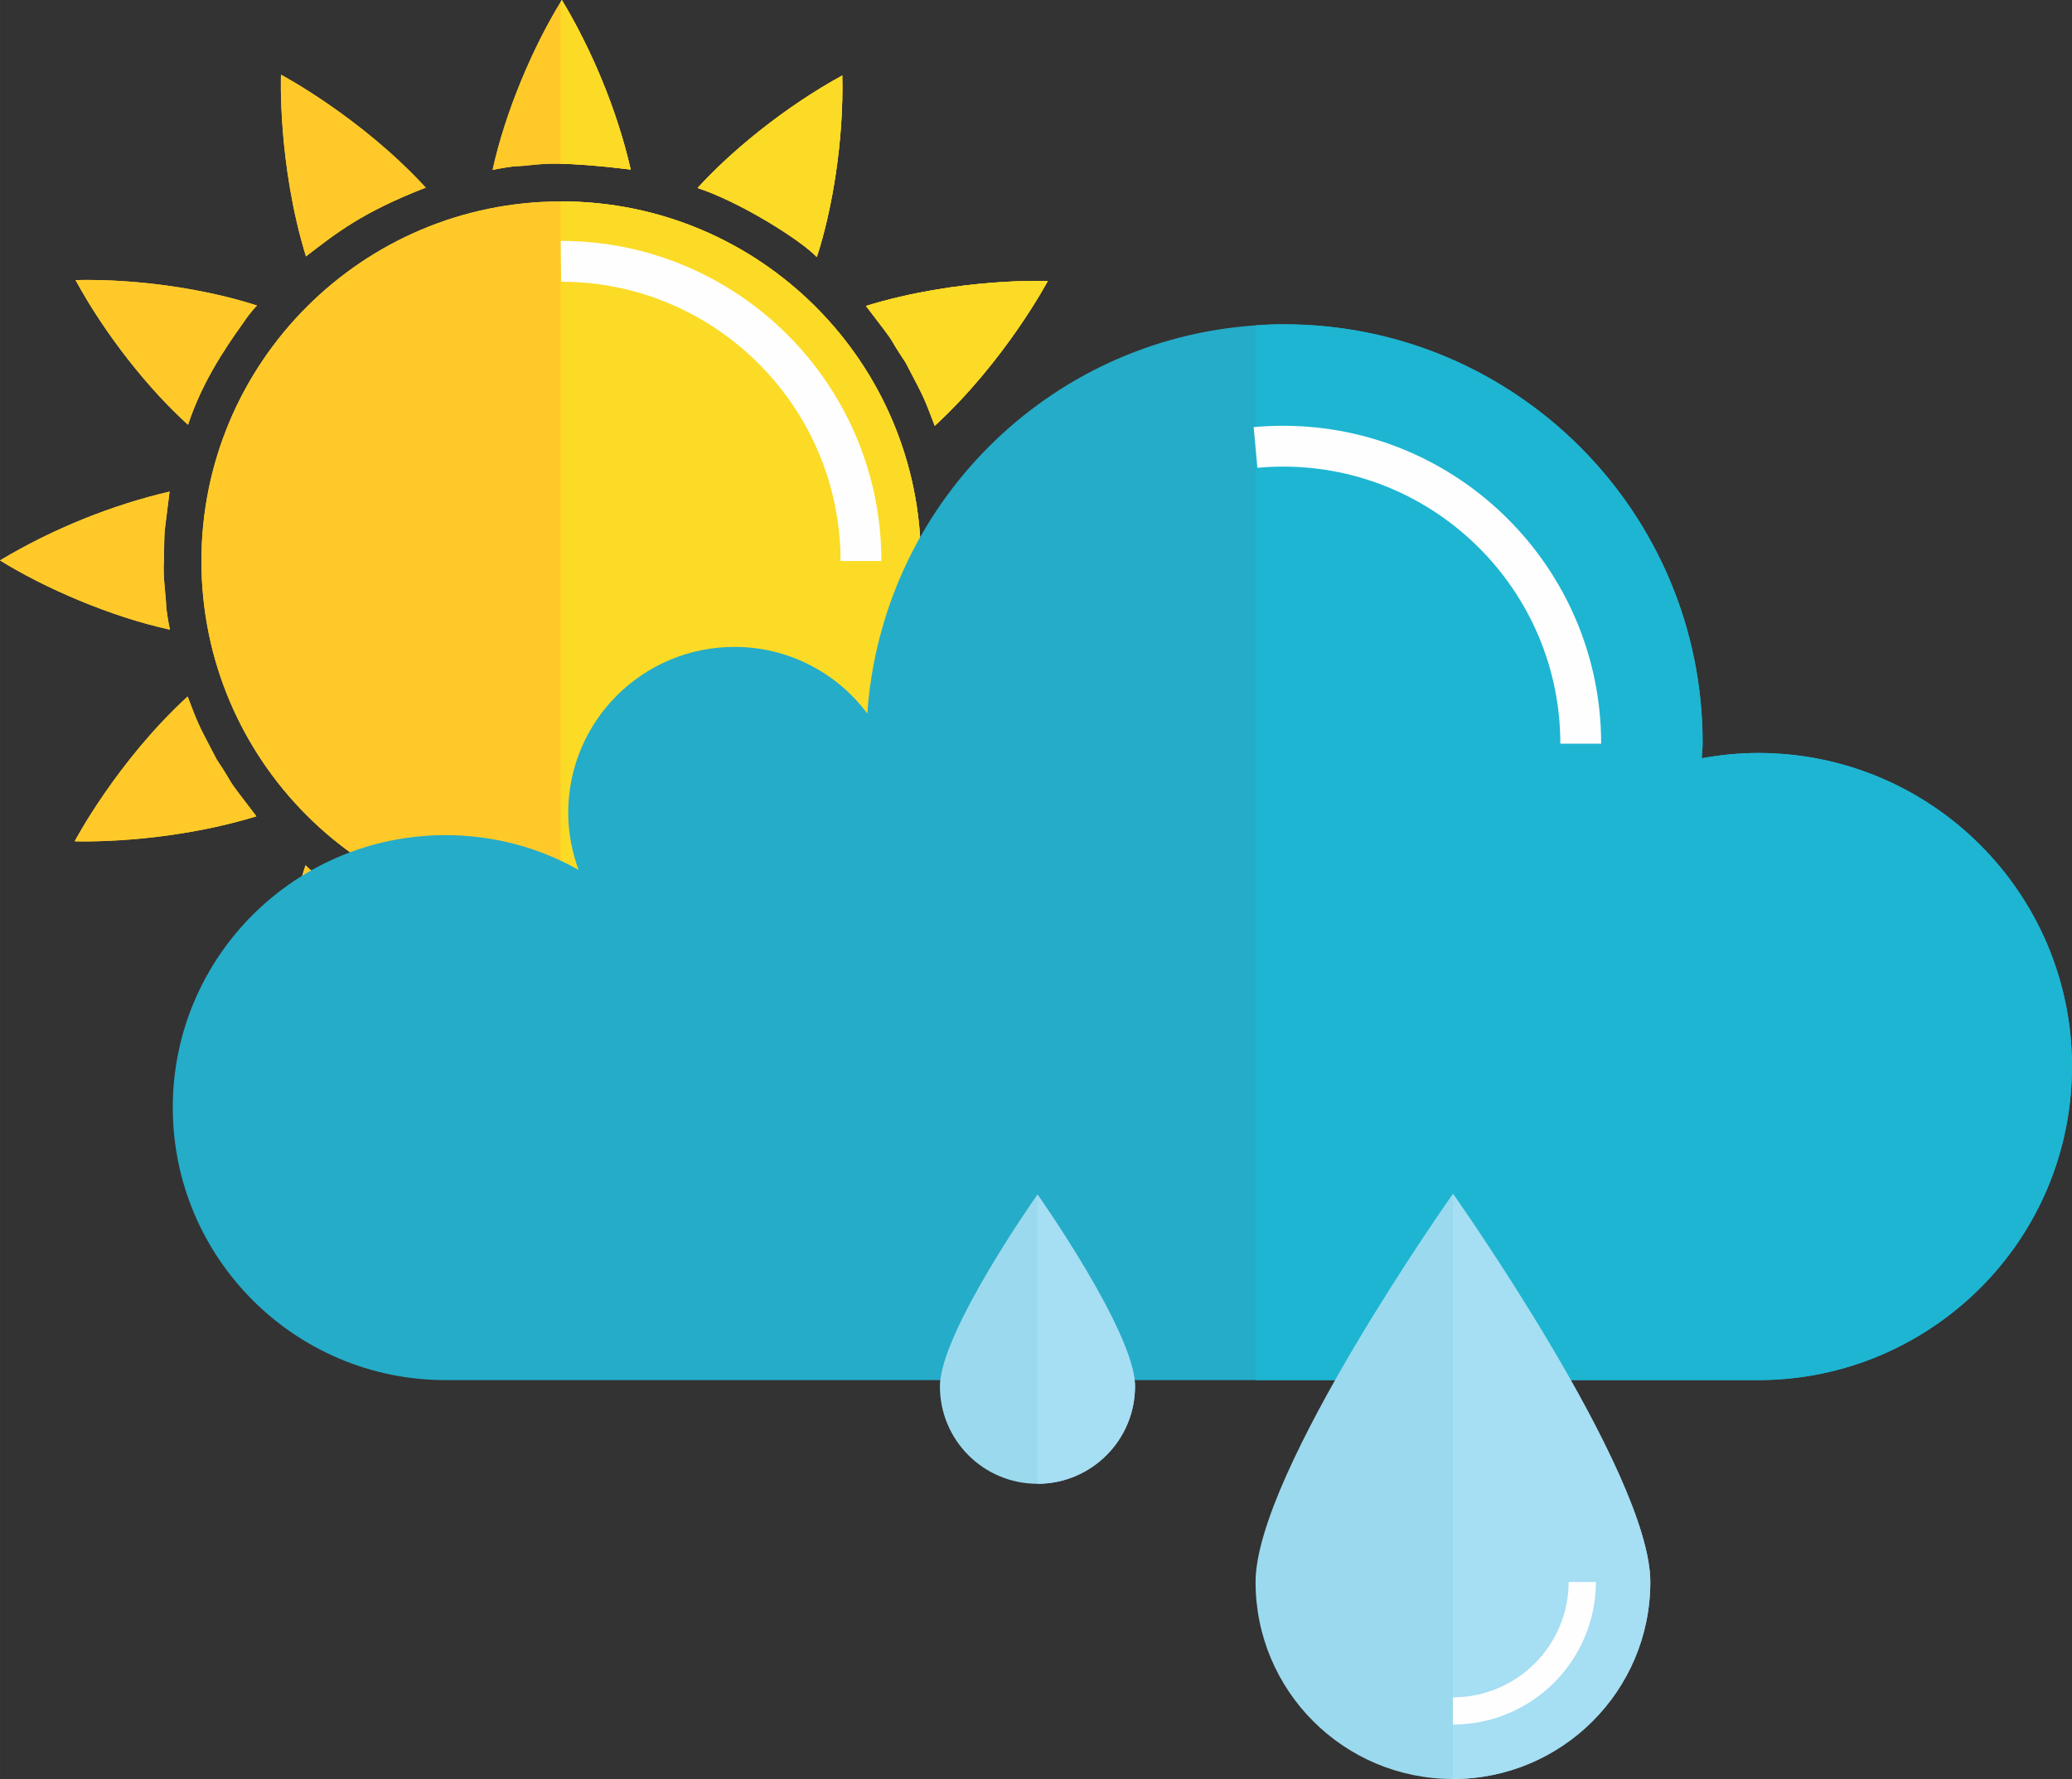 <?xml version="1.0" encoding="UTF-8"?>
<!DOCTYPE svg PUBLIC "-//W3C//DTD SVG 1.1//EN" "http://www.w3.org/Graphics/SVG/1.1/DTD/svg11.dtd">
<!-- Creator: CorelDRAW 2020 (64 Bit) -->
<svg xmlns="http://www.w3.org/2000/svg" xml:space="preserve" width="26.849mm" height="23.058mm" version="1.1" style="shape-rendering:geometricPrecision; text-rendering:geometricPrecision; image-rendering:optimizeQuality; fill-rule:evenodd; clip-rule:evenodd"
viewBox="0 0 1092.5 938.25"
 xmlns:xlink="http://www.w3.org/1999/xlink"
 xmlns:xodm="http://www.corel.com/coreldraw/odm/2003">
 <rect x="0" y="0" width="1092.5" height="938.25" fill="#333333" stroke="none"/>
 <defs>
  <style type="text/css">
   <![CDATA[
    .fil2 {fill:#FEFEFE;fill-rule:nonzero}
    .fil0 {fill:#FFCA29;fill-rule:nonzero}
    .fil1 {fill:#FBDB25;fill-rule:nonzero}
    .fil6 {fill:#A6DEF3;fill-rule:nonzero}
    .fil5 {fill:#9BDAEE;fill-rule:nonzero}
    .fil4 {fill:#1DB5D2;fill-rule:nonzero}
    .fil3 {fill:#25ACC8;fill-rule:nonzero}
   ]]>
  </style>
 </defs>
 <g id="Camada_x0020_1">
  <g id="_1338991425152">
   <path class="fil0" d="M485.59 295.94c0,104.76 -84.92,189.68 -189.68,189.68 -104.76,0 -189.69,-84.92 -189.69,-189.68 0,-104.76 84.93,-189.68 189.69,-189.68 104.76,0 189.68,84.92 189.68,189.68z"/>
   <path class="fil0" d="M456.28 430.74c9.4,-9 29.12,-40.78 36.39,-62.9 19.68,17.8 43.1,46.47 59.33,76.34 -33.82,0.79 -70.61,-5.25 -95.72,-13.44z"/>
   <path class="fil0" d="M367.3 492.91c14.96,-5.8 12.72,-4.58 33.17,-15.32 17.38,-11.54 4.87,-1.64 30,-20.96 15.03,48.95 13.16,95.83 13.16,95.83 0,0 -41.94,-22.11 -76.34,-59.56z"/>
   <path class="fil0" d="M259.26 502.41c46.11,5.59 48.53,2 61.54,1.74 6.76,-0.92 11.24,-1.88 11.24,-1.89 -6.89,31.64 -22.21,66.52 -36.51,89.58 -16.89,-28.12 -29.46,-59.74 -36.27,-89.43z"/>
   <path class="fil0" d="M161.08 456.32c9,9.39 40.78,29.13 62.9,36.37 -18.65,20.64 -47.24,43.52 -76.32,59.31 -0.81,-34.28 5.41,-71.1 13.42,-95.69z"/>
   <path class="fil0" d="M98.92 367.34c5.8,14.97 4.59,12.73 15.33,33.19 11.53,17.37 1.64,4.85 20.94,29.99 -48.95,15.01 -95.82,13.18 -95.82,13.18 0,0 22.11,-41.96 59.55,-76.35z"/>
   <path class="fil0" d="M89.41 259.29c-3.23,26.6 -2.58,16.52 -3,36.48 -0.59,9.14 1.14,18.21 1.28,25.06 0.9,6.77 1.88,11.25 1.89,11.25 -31.43,-6.86 -66.24,-22.01 -89.58,-36.52 28.02,-16.84 59.86,-29.48 89.41,-36.28z"/>
   <path class="fil0" d="M135.52 161.13c0,0 -3.33,3.19 -7.1,8.92 -11.07,15.33 -22.44,33.12 -29.27,53.98 -20.64,-18.63 -43.52,-47.24 -59.33,-76.31 33.79,-0.81 70.21,5.11 95.7,13.42z"/>
   <path class="fil0" d="M224.49 98.96c-33.83,13.12 -47.49,24.23 -63.18,36.27 -15.01,-48.95 -13.16,-95.83 -13.16,-95.83 0,0 42.07,22.27 76.34,59.56z"/>
   <path class="fil0" d="M332.55 89.45c-46.12,-5.57 -48.54,-1.98 -61.55,-1.73 -6.76,0.92 -11.24,1.88 -11.24,1.9 6.65,-30.57 21.29,-65.08 36.5,-89.59 15.26,25.37 28.9,57.23 36.29,89.42z"/>
   <path class="fil0" d="M430.7 135.55c-8.89,-9.29 -40.63,-29.07 -62.87,-36.37 17.77,-19.68 46.45,-43.1 76.31,-59.33 0.81,34.28 -5.41,71.11 -13.44,95.7z"/>
   <path class="fil0" d="M492.87 224.54c-5.79,-14.96 -4.58,-12.73 -15.32,-33.19 -11.54,-17.38 -1.64,-4.85 -20.94,-30 48.93,-15.01 95.83,-13.15 95.83,-13.15 0,0 -22.22,42.03 -59.57,76.34z"/>
   <path class="fil0" d="M502.4 332.57c3.2,-26.59 2.57,-16.51 3,-36.46 0.59,-9.14 -1.16,-18.22 -1.29,-25.06 -0.9,-6.77 -1.88,-11.27 -1.88,-11.27 31.64,6.91 66.52,22.21 89.57,36.52 -25.35,15.26 -57.21,28.89 -89.4,36.28z"/>
   <path class="fil0" d="M485.56 295.89c0,104.83 -84.85,189.7 -189.68,189.7 -0.14,0 -0.14,0 -0.26,0 -104.59,-0.13 -189.44,-84.98 -189.44,-189.7 0,-104.57 84.85,-189.57 189.44,-189.68 0.11,0 0.11,0 0.26,0 104.83,0 189.68,84.98 189.68,189.68z"/>
   <path class="fil0" d="M551.95 444.11c-33.78,0.89 -70.57,-5.18 -95.6,-13.41 9.36,-8.97 29.08,-40.71 36.29,-62.85 19.73,17.83 43.12,46.41 59.31,76.25z"/>
   <path class="fil0" d="M443.7 552.48c0,0 -41.99,-22.12 -76.4,-59.55 14.93,-5.81 12.79,-4.57 33.15,-15.3 17.46,-11.51 4.94,-1.65 30.09,-20.99 14.95,48.94 13.16,95.85 13.16,95.85z"/>
   <path class="fil0" d="M332.04 502.27c-6.84,31.51 -22.01,66.26 -36.42,89.29 0,0.13 -0.15,0.13 -0.15,0.26 -16.81,-28.08 -29.46,-59.68 -36.16,-89.4 17.33,2.01 28.45,2.9 36.3,3.03 13,0.39 17.08,-1.14 25.15,-1.27 6.84,-0.89 11.27,-1.91 11.27,-1.91z"/>
   <path class="fil0" d="M161.08 456.32c9,9.39 40.78,29.13 62.9,36.37 -18.65,20.64 -47.24,43.52 -76.32,59.31 -0.81,-34.28 5.41,-71.1 13.42,-95.69z"/>
   <path class="fil0" d="M98.92 367.34c5.8,14.97 4.59,12.73 15.33,33.19 11.53,17.37 1.64,4.85 20.94,29.99 -48.95,15.01 -95.82,13.18 -95.82,13.18 0,0 22.11,-41.96 59.55,-76.35z"/>
   <path class="fil0" d="M89.41 259.29c-3.23,26.6 -2.58,16.52 -3,36.48 -0.59,9.14 1.14,18.21 1.28,25.06 0.9,6.77 1.88,11.25 1.89,11.25 -31.43,-6.86 -66.24,-22.01 -89.58,-36.52 28.02,-16.84 59.86,-29.48 89.41,-36.28z"/>
   <path class="fil0" d="M135.52 161.13c0,0 -3.33,3.19 -7.1,8.92 -11.07,15.33 -22.44,33.12 -29.27,53.98 -20.64,-18.63 -43.52,-47.24 -59.33,-76.31 33.79,-0.81 70.21,5.11 95.7,13.42z"/>
   <path class="fil0" d="M224.49 98.96c-33.83,13.12 -47.49,24.23 -63.18,36.27 -15.01,-48.95 -13.16,-95.83 -13.16,-95.83 0,0 42.07,22.27 76.34,59.56z"/>
   <path class="fil0" d="M332.55 89.4c-17.72,-2.15 -29.11,-2.91 -36.93,-3.04 -12.66,-0.26 -16.71,1.25 -24.68,1.39 -6.69,0.88 -11.24,1.88 -11.24,1.88 6.58,-30.22 21,-64.23 35.92,-88.64 0.26,-0.37 0.37,-0.63 0.61,-0.99 15.32,25.41 28.97,57.28 36.32,89.4z"/>
   <path class="fil0" d="M430.67 135.55c-8.86,-9.23 -40.6,-29.08 -62.85,-36.42 17.83,-19.61 46.41,-42.99 76.25,-59.31 0.89,34.28 -5.31,71.2 -13.41,95.73z"/>
   <path class="fil0" d="M552.47 148.2c0,0 -22.28,41.97 -59.59,76.37 -5.8,-15.03 -4.55,-12.76 -15.29,-33.25 -11.64,-17.33 -1.64,-4.81 -21,-29.97 48.93,-15.06 95.87,-13.15 95.87,-13.15z"/>
   <path class="fil0" d="M505.4 296.15c0.53,-9.23 -1.14,-18.22 -1.25,-25.16 -1.02,-6.71 -1.91,-11.25 -1.91,-11.25 31.62,6.95 66.54,22.25 89.53,36.53 -25.29,15.32 -57.15,28.97 -89.38,36.3 3.29,-26.56 2.51,-16.57 3.02,-36.42z"/>
   <path class="fil1" d="M332.55 89.4c-17.72,-2.15 -29.11,-2.91 -36.93,-3.04l0 -85.36c0.26,-0.37 0.37,-0.63 0.61,-0.99 15.32,25.41 28.97,57.28 36.32,89.4z"/>
   <path class="fil1" d="M320.77 504.18c6.84,-0.89 11.27,-1.91 11.27,-1.91 -6.84,31.51 -22.01,66.26 -36.42,89.29l0 -86.11c13,0.39 17.08,-1.14 25.15,-1.27z"/>
   <path class="fil1" d="M295.88 485.59c-0.14,0 -0.14,0 -0.26,0l0 -379.38c0.11,0 0.11,0 0.26,0 104.83,0 189.68,84.98 189.68,189.68 0,104.83 -84.85,189.7 -189.68,189.7z"/>
   <path class="fil1" d="M430.54 456.64c14.95,48.94 13.16,95.85 13.16,95.85 0,0 -41.99,-22.12 -76.4,-59.55 14.93,-5.81 12.79,-4.57 33.15,-15.3 17.46,-11.51 4.94,-1.65 30.09,-20.99z"/>
   <path class="fil1" d="M430.67 135.55c-8.86,-9.23 -40.6,-29.08 -62.85,-36.42 17.83,-19.61 46.41,-42.99 76.25,-59.31 0.89,34.28 -5.31,71.2 -13.41,95.73z"/>
   <path class="fil1" d="M551.95 444.11c-33.78,0.89 -70.57,-5.18 -95.6,-13.41 9.36,-8.97 29.08,-40.71 36.29,-62.85 19.73,17.83 43.12,46.41 59.31,76.25z"/>
   <path class="fil1" d="M477.59 191.32c-11.64,-17.33 -1.64,-4.81 -21,-29.97 48.93,-15.06 95.87,-13.15 95.87,-13.15 0,0 -22.28,41.97 -59.59,76.37 -5.8,-15.03 -4.55,-12.76 -15.29,-33.25z"/>
   <path class="fil1" d="M505.4 296.15c0.53,-9.23 -1.14,-18.22 -1.25,-25.16 -1.02,-6.71 -1.91,-11.25 -1.91,-11.25 31.62,6.95 66.54,22.25 89.53,36.53 -25.29,15.32 -57.15,28.97 -89.38,36.3 3.29,-26.56 2.51,-16.57 3.02,-36.42z"/>
   <path class="fil2" d="M464.72 295.89l-21.53 0c0,-81.22 -66.09,-147.31 -147.31,-147.31l-0.22 -21.53 0.22 0c93.09,0 168.84,75.73 168.84,168.84z"/>
   <path class="fil3" d="M1092.5 562.43c0,45.66 -18.48,87.09 -48.48,116.98 -30.03,29.87 -71.31,48.46 -116.99,48.46l-692.14 0c-79.37,0 -143.79,-64.43 -143.79,-143.79 0,-79.35 64.43,-143.63 143.79,-143.63 25.48,0 49.34,6.59 70.14,18.31 -3.36,-9.39 -5.43,-19.48 -5.43,-30.03 0,-48.46 39.25,-87.55 87.71,-87.55 28.55,0 54.04,13.77 70,35.13 7.61,-109.67 95.02,-197.36 204.7,-204.7 4.98,-0.43 9.94,-0.57 15.07,-0.57 121.83,0 220.67,98.83 220.67,220.66 0,2.77 -0.3,5.41 -0.44,8.2 9.65,-1.75 19.59,-2.78 29.73,-2.78 91.37,0 165.47,74.08 165.47,165.32z"/>
   <path class="fil4" d="M1092.5 562.43c0,45.66 -18.48,87.09 -48.48,116.98 -30.03,29.87 -71.31,48.46 -116.99,48.46l-265.03 0 0 -556.26c4.98,-0.43 9.94,-0.57 15.07,-0.57 121.83,0 220.67,98.83 220.67,220.66 0,2.77 -0.3,5.41 -0.44,8.2 9.65,-1.75 19.59,-2.78 29.73,-2.78 91.37,0 165.47,74.08 165.47,165.32z"/>
   <path class="fil2" d="M844.24 392.24l-21.53 0c0,-80.59 -65.56,-146.15 -146.16,-146.15 -4.57,0 -9.09,0.22 -13.55,0.63l-1.98 -21.45c5.13,-0.47 10.29,-0.72 15.53,-0.72 92.47,0 167.69,75.22 167.69,167.68z"/>
   <path class="fil5" d="M870.16 834.32c0,57.42 -46.65,103.93 -104.07,103.93 -57.58,0 -104.07,-46.51 -104.07,-103.93 0,-57.56 104.07,-204.7 104.07,-204.7 0,0 104.07,147.13 104.07,204.7z"/>
   <path class="fil6" d="M870.16 834.32c0,57.42 -46.65,103.93 -104.07,103.93l0 -308.62c0,0 104.07,147.13 104.07,204.7z"/>
   <path class="fil2" d="M766.09 909.54l0 -14.36c33.63,0 61.01,-27.3 61.01,-60.86l14.35 0c0,41.48 -33.81,75.22 -75.36,75.22z"/>
   <path class="fil5" d="M598.46 731.17c0,28.39 -23.07,51.38 -51.44,51.38 -28.45,0 -51.43,-22.98 -51.43,-51.38 0,-28.43 51.43,-101.17 51.43,-101.17 0,0 51.44,72.74 51.44,101.17z"/>
   <path class="fil6" d="M598.46 731.17c0,28.39 -23.07,51.38 -51.44,51.38l0 -152.55c0,0 51.44,72.74 51.44,101.17z"/>
  </g>
 </g>
</svg>
